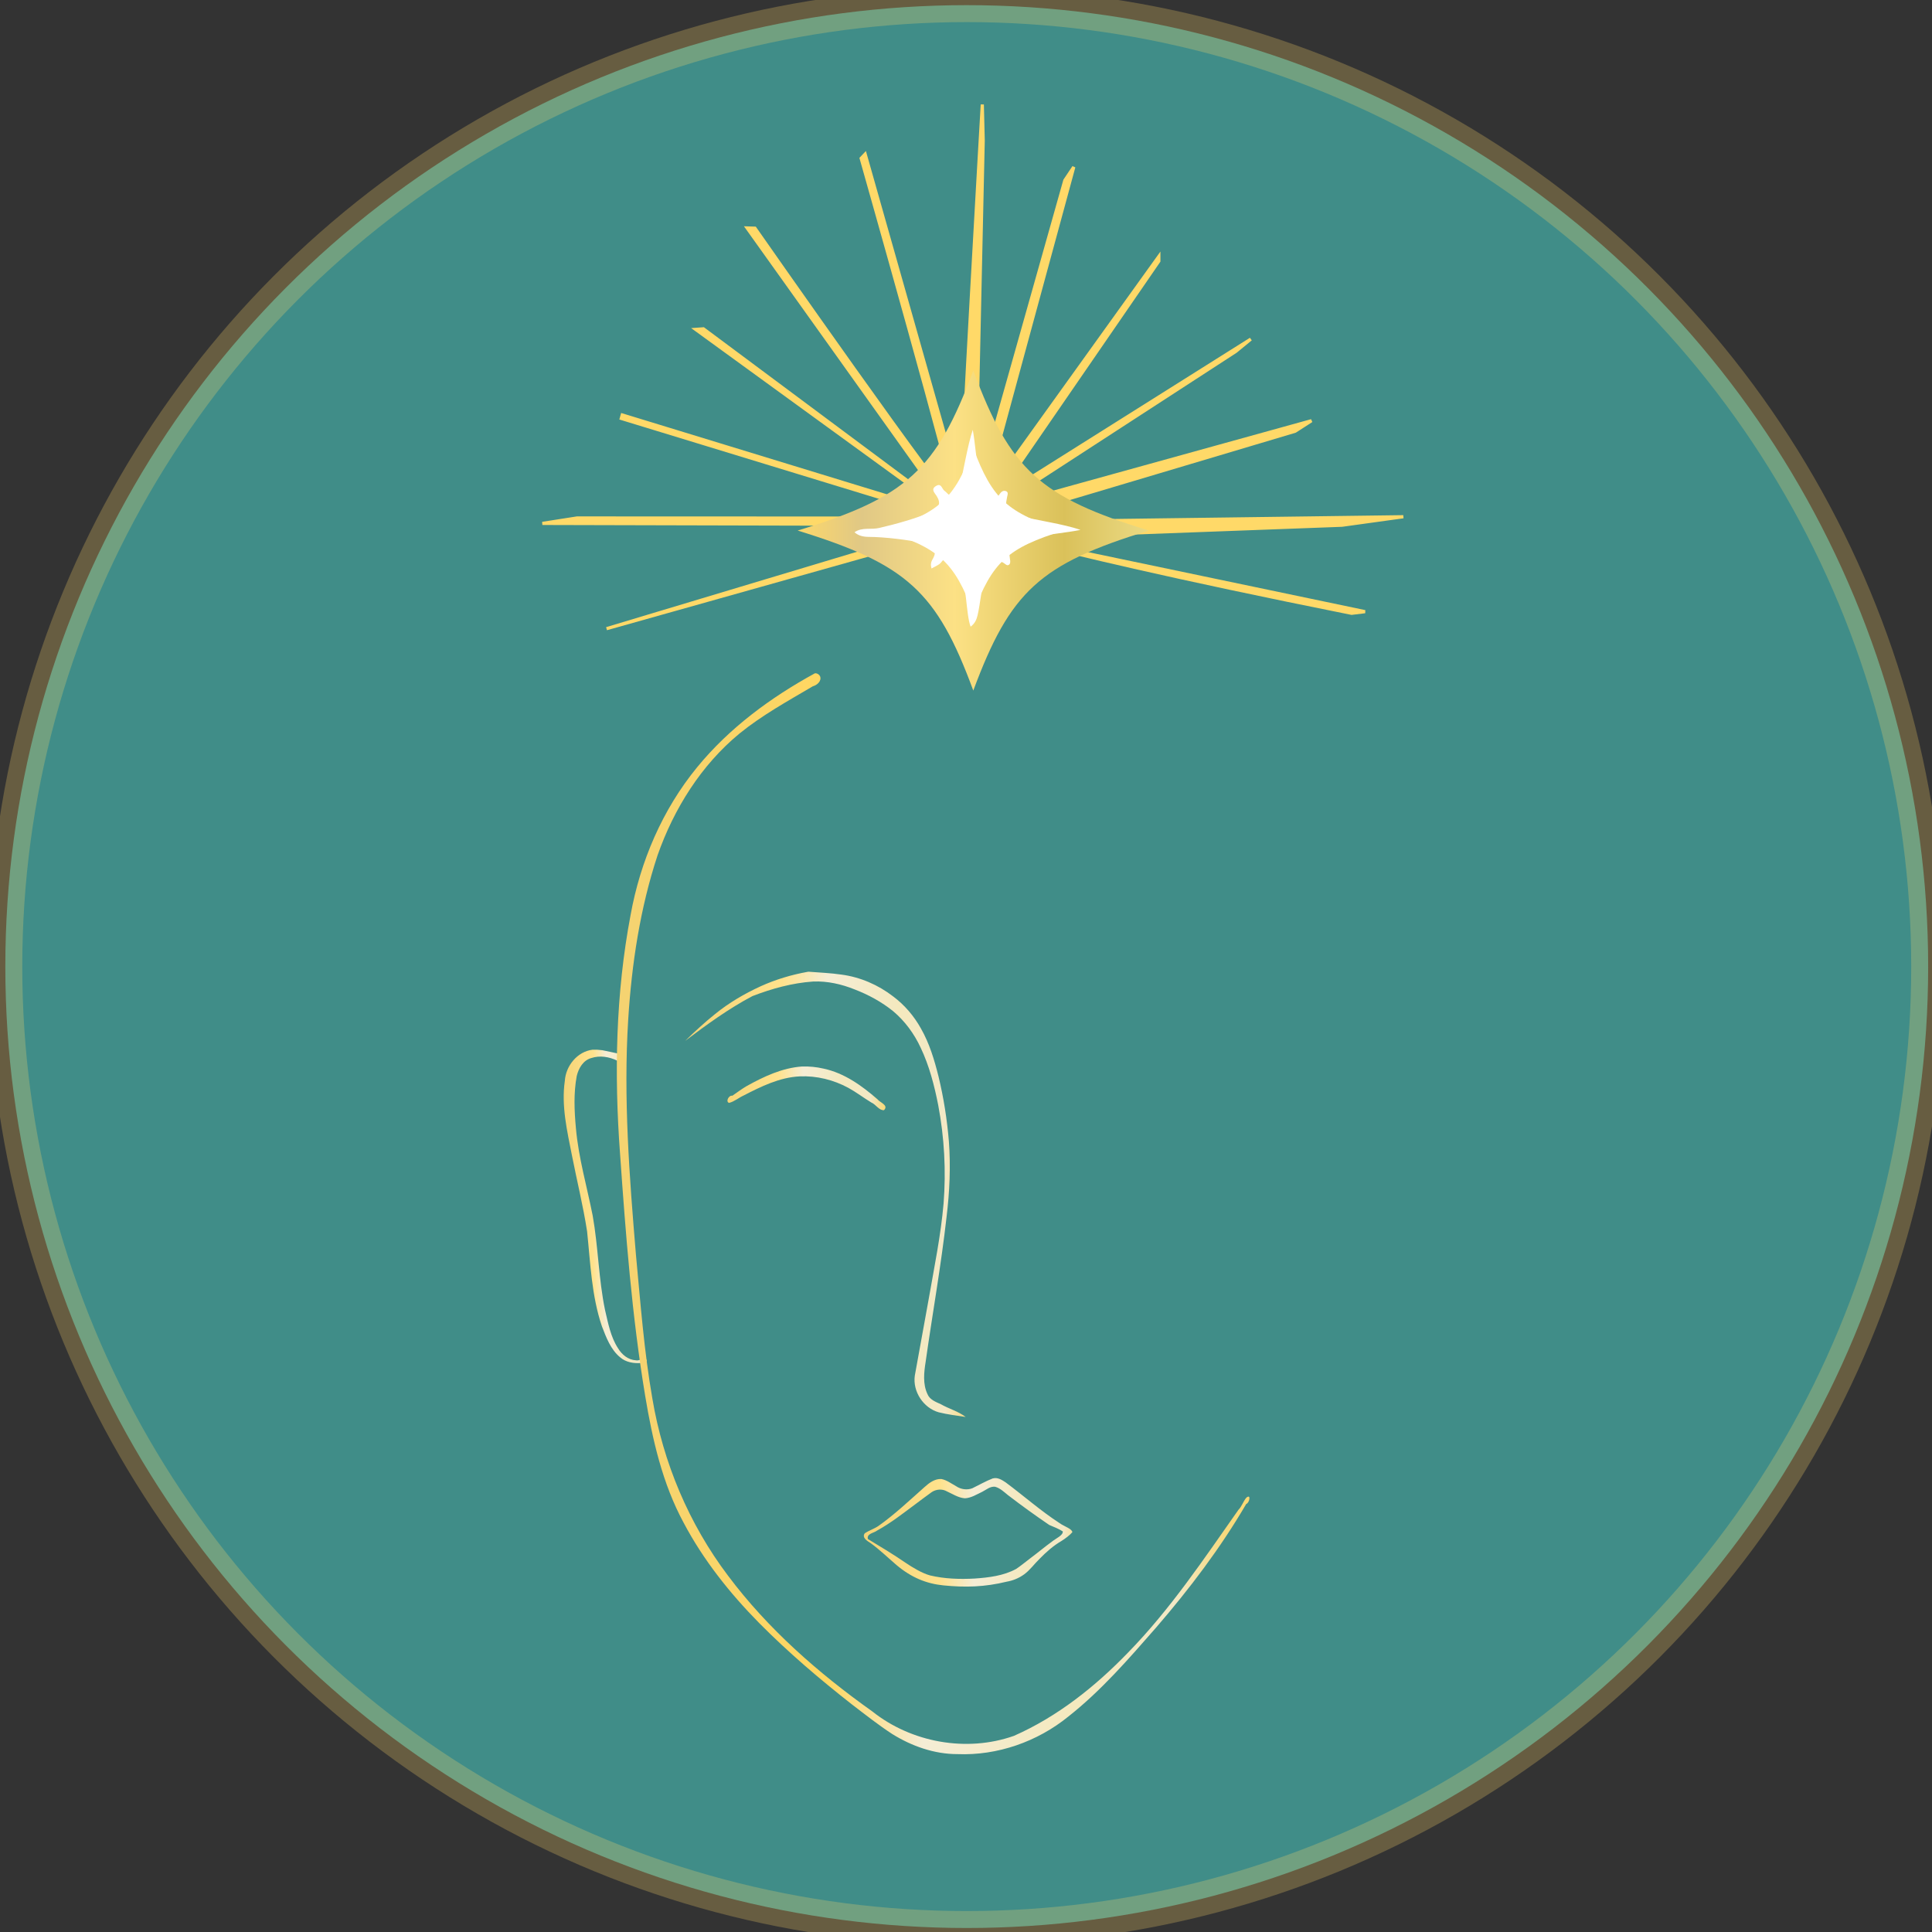 <?xml version="1.0" encoding="UTF-8" standalone="no"?>
<!-- Created with Inkscape (http://www.inkscape.org/) -->

<svg
   width="70mm"
   height="70mm"
   viewBox="0 0 70 70"
   version="1.1"
   id="svg7063"
   inkscape:version="1.2.2 (732a01da63, 2022-12-09, custom)"
   sodipodi:docname="lembeye-aura.svg"
   xmlns:inkscape="http://www.inkscape.org/namespaces/inkscape"
   xmlns:sodipodi="http://sodipodi.sourceforge.net/DTD/sodipodi-0.dtd"
   xmlns:xlink="http://www.w3.org/1999/xlink"
   xmlns="http://www.w3.org/2000/svg"
   xmlns:svg="http://www.w3.org/2000/svg">
  <rect x="0" y="0" width="70" height="70" fill="#333333" stroke="none"/>
  <sodipodi:namedview
     id="namedview7065"
     pagecolor="#ffffff"
     bordercolor="#666666"
     borderopacity="1.0"
     inkscape:showpageshadow="2"
     inkscape:pageopacity="0.0"
     inkscape:pagecheckerboard="0"
     inkscape:deskcolor="#d1d1d1"
     inkscape:document-units="mm"
     showgrid="false"
     inkscape:zoom="1.7919694"
     inkscape:cx="-10.881882"
     inkscape:cy="183.31786"
     inkscape:window-width="1848"
     inkscape:window-height="1136"
     inkscape:window-x="72"
     inkscape:window-y="27"
     inkscape:window-maximized="1"
     inkscape:current-layer="layer1" />
  <defs
     id="defs7060">
    <linearGradient
       inkscape:collect="always"
       xlink:href="#linearGradient9171"
       id="linearGradient31166"
       gradientUnits="userSpaceOnUse"
       x1="277.035"
       y1="233.903"
       x2="376.172"
       y2="233.903" />
    <linearGradient
       inkscape:collect="always"
       id="linearGradient9171">
      <stop
         style="stop-color:#ffd968;stop-opacity:1;"
         offset="0"
         id="stop9161" />
      <stop
         style="stop-color:#e0c885;stop-opacity:1;"
         offset="0.193"
         id="stop9163" />
      <stop
         style="stop-color:#fce185;stop-opacity:1;"
         offset="0.448"
         id="stop9165" />
      <stop
         style="stop-color:#dac15a;stop-opacity:1;"
         offset="0.75"
         id="stop9167" />
      <stop
         style="stop-color:#ecdc87;stop-opacity:1;"
         offset="1"
         id="stop9169" />
    </linearGradient>
    <linearGradient
       inkscape:collect="always"
       id="linearGradient9062">
      <stop
         style="stop-color:#000000;stop-opacity:1;"
         offset="0"
         id="stop9058" />
      <stop
         style="stop-color:#000000;stop-opacity:0;"
         offset="1"
         id="stop9060" />
    </linearGradient>
    <linearGradient
       inkscape:collect="always"
       xlink:href="#linearGradient9062"
       id="linearGradient31170"
       gradientUnits="userSpaceOnUse"
       gradientTransform="matrix(1.317,0,0,1.317,-139.923,7.355)"
       x1="64.947"
       y1="30.95"
       x2="86.433"
       y2="30.95" />
    <linearGradient
       inkscape:collect="always"
       xlink:href="#linearGradient29704"
       id="linearGradient11646"
       gradientUnits="userSpaceOnUse"
       gradientTransform="matrix(0.719,0,0,0.719,-238.785,-330.366)"
       x1="462.226"
       y1="595.919"
       x2="466.885"
       y2="595.919" />
    <linearGradient
       inkscape:collect="always"
       id="linearGradient29704">
      <stop
         style="stop-color:#f3d274;stop-opacity:1;"
         offset="0"
         id="stop29692" />
      <stop
         style="stop-color:#ffe28c;stop-opacity:1;"
         offset="0.347"
         id="stop29694" />
      <stop
         style="stop-color:#f5edd5;stop-opacity:1;"
         offset="0.488"
         id="stop29696" />
      <stop
         style="stop-color:#f4e9be;stop-opacity:1;"
         offset="0.712"
         id="stop29698" />
      <stop
         style="stop-color:#f3e9c6;stop-opacity:1;"
         offset="0.856"
         id="stop29700" />
      <stop
         style="stop-color:#f7da7f;stop-opacity:1;"
         offset="0.928"
         id="stop34053" />
      <stop
         style="stop-color:#ffd968;stop-opacity:1;"
         offset="1"
         id="stop29702" />
    </linearGradient>
    <linearGradient
       inkscape:collect="always"
       xlink:href="#linearGradient10124"
       id="linearGradient11648"
       gradientUnits="userSpaceOnUse"
       gradientTransform="matrix(0.719,0,0,0.719,-239.552,-329.883)"
       x1="464.729"
       y1="595.209"
       x2="499.167"
       y2="595.209" />
    <linearGradient
       inkscape:collect="always"
       id="linearGradient10124">
      <stop
         style="stop-color:#f3d274;stop-opacity:1;"
         offset="0"
         id="stop10110" />
      <stop
         style="stop-color:#ffd761;stop-opacity:1;"
         offset="0.347"
         id="stop10112" />
      <stop
         style="stop-color:#f5edd5;stop-opacity:1;"
         offset="0.488"
         id="stop10114" />
      <stop
         style="stop-color:#f4e9be;stop-opacity:1;"
         offset="0.712"
         id="stop10116" />
      <stop
         style="stop-color:#f3e9c6;stop-opacity:1;"
         offset="0.856"
         id="stop10118" />
      <stop
         style="stop-color:#f7da7f;stop-opacity:1;"
         offset="0.928"
         id="stop10120" />
      <stop
         style="stop-color:#ffd968;stop-opacity:1;"
         offset="1"
         id="stop10122" />
    </linearGradient>
    <linearGradient
       inkscape:collect="always"
       xlink:href="#linearGradient29704"
       id="linearGradient11650"
       gradientUnits="userSpaceOnUse"
       gradientTransform="matrix(0.719,0,0,0.719,-239.071,-328.992)"
       x1="468.181"
       y1="593.166"
       x2="484.323"
       y2="593.166" />
    <linearGradient
       inkscape:collect="always"
       xlink:href="#linearGradient29704"
       id="linearGradient11652"
       gradientUnits="userSpaceOnUse"
       gradientTransform="matrix(0.719,0,0,0.719,-239.071,-328.992)"
       x1="470.378"
       y1="588.281"
       x2="479.542"
       y2="588.281" />
    <linearGradient
       inkscape:collect="always"
       xlink:href="#linearGradient29704"
       id="linearGradient11654"
       gradientUnits="userSpaceOnUse"
       gradientTransform="matrix(0.721,0,0,0.529,-239.59,-213.088)"
       x1="476.799"
       y1="610.674"
       x2="489.121"
       y2="610.674" />
    <linearGradient
       inkscape:collect="always"
       xlink:href="#linearGradient9171"
       id="linearGradient14358"
       gradientUnits="userSpaceOnUse"
       x1="277.035"
       y1="233.903"
       x2="376.172"
       y2="233.903" />
    <linearGradient
       inkscape:collect="always"
       xlink:href="#linearGradient9062"
       id="linearGradient14360"
       gradientUnits="userSpaceOnUse"
       x1="64.947"
       y1="30.95"
       x2="86.433"
       y2="30.95" />
    <linearGradient
       inkscape:collect="always"
       xlink:href="#linearGradient9062"
       id="linearGradient14362"
       gradientUnits="userSpaceOnUse"
       x1="64.947"
       y1="30.95"
       x2="86.433"
       y2="30.95" />
    <linearGradient
       inkscape:collect="always"
       xlink:href="#linearGradient9062"
       id="linearGradient14364"
       gradientUnits="userSpaceOnUse"
       x1="64.947"
       y1="30.95"
       x2="86.433"
       y2="30.95" />
    <linearGradient
       inkscape:collect="always"
       xlink:href="#linearGradient9062"
       id="linearGradient14366"
       gradientUnits="userSpaceOnUse"
       x1="64.947"
       y1="30.95"
       x2="86.433"
       y2="30.95" />
  </defs>
  <g
     inkscape:label="Calque 1"
     inkscape:groupmode="layer"
     id="layer1"
     transform="translate(-73.229,-54.352)">
    <ellipse
       style="fill:#408d88;fill-opacity:1;stroke:#ffd86a;stroke-width:1.228;stroke-linecap:round;stroke-opacity:0.255"
       id="path30426-3-1"
       cx="108.256"
       cy="89.373"
       rx="34.834"
       ry="34.834" />
    <g
       id="g28263-8"
       transform="matrix(0.982,0,0,0.982,70.377,-48.954)">
      <path
         style="fill:#ffd968;fill-opacity:1;stroke:#ffd968;stroke-width:0.117;stroke-linecap:butt;stroke-linejoin:miter;stroke-dasharray:none;stroke-opacity:1"
         d="m 38.378,123.426 c -0.038,-0.45 0.769,-14.371 0.769,-14.371 l 0.033,1.33 -0.29,13.174 3.303,-11.706 0.33,-0.493 -3.358,12.35 6.496,-9.048 v 0.172 l -6.081,8.839 9.473,-5.961 -0.554,0.454 -8.947,5.808 11.741,-3.252 -0.603,0.388 -11.256,3.356 15.247,-0.201 -2.26,0.313 -12.223,0.455 13.07,2.735 -0.495,0.06 c -13.589,-2.723 -13.743,-3.376 -14.55,-3.073 l -12.939,3.64 12.8,-3.846 -15.168,-0.038 1.277,-0.2 13.669,0.005 -12.035,-3.678 0.036,-0.128 12.182,3.728 -9.476,-6.886 0.289,-0.02 9.109,6.782 -7.498,-10.504 0.29,0.009 c 0,0 7.344,10.512 7.39,10.176 0.046,-0.336 -3.471,-12.754 -3.471,-12.754 l 0.147,-0.155 z"
         id="path16754-3-9-3-9-4-8-3"
         sodipodi:nodetypes="cccccccccccccccccccccccccccccccccccsccc" />
      <g
         id="g28254-0"
         transform="translate(13.986,-0.479)">
        <g
           id="g1631-7-8-6-6-0-4-3-2-0-8-1"
           transform="matrix(0.135,0,0,0.123,-19.262,96.484)"
           style="fill:url(#linearGradient31166);fill-opacity:1;stroke:url(#linearGradient14362);stroke-opacity:1">
		<path
   class="st0"
   d="m 374.6,233.9 c -29.8,10 -37.9,18.2 -48,48 -10,-29.8 -18.2,-37.9 -48,-48 29.8,-10 37.9,-18.2 48,-48 10.1,29.8 18.2,38 48,48 z"
   id="path1629-1-3-7-1-7-8-3-0-6-8-7"
   style="fill:url(#linearGradient14358);fill-opacity:1;stroke:url(#linearGradient14360);stroke-opacity:1" />

	</g>
        <path
           class="st22"
           d="m 24.81,121.538 c 0.081,0.442 0.148,1.264 0.229,1.693 0.014,0.061 0,0.135 0.027,0.196 0.094,0.221 0.189,0.442 0.377,0.589 0.337,0.245 0.31,-0.294 0.579,-0.221 0.121,0.037 0.067,0.147 0.054,0.221 -0.094,0.491 -0.067,0.552 0.471,0.699 0.593,0.159 1.616,0.294 2.236,0.515 -0.471,0.098 -1.347,0.184 -1.818,0.282 -0.081,0.013 -0.162,0.037 -0.242,0.049 -0.62,0.147 -0.62,0.147 -0.539,0.761 0.014,0.061 0.014,0.147 -0.027,0.184 -0.081,0.074 -0.148,-0.025 -0.215,-0.061 -0.337,-0.184 -0.566,-0.27 -0.673,0.221 -0.067,0.319 -0.202,1.399 -0.283,1.718 -0.04,0.159 -0.094,0.294 -0.256,0.417 -0.175,-0.454 -0.148,-1.693 -0.418,-2.098 -0.04,-0.049 -0.027,-0.135 -0.067,-0.184 -0.175,-0.196 -0.337,-0.442 -0.606,-0.086 -0.081,0.098 -0.229,0.147 -0.35,0.221 -0.04,-0.135 -0.027,-0.233 0.04,-0.344 0.202,-0.344 0.014,-0.503 -0.337,-0.589 -0.525,-0.123 -1.468,-0.233 -2.007,-0.233 -0.202,0 -0.391,-0.037 -0.539,-0.172 0.283,-0.196 0.62,-0.086 0.916,-0.159 0.539,-0.123 1.441,-0.368 1.926,-0.601 0.296,-0.147 0.35,-0.319 0.189,-0.577 -0.067,-0.11 -0.229,-0.245 -0.027,-0.368 0.202,-0.123 0.215,0.098 0.31,0.172 0.108,0.074 0.175,0.221 0.35,0.196 0.189,-0.037 0.162,-0.184 0.202,-0.307 0.148,-0.552 0.296,-1.534 0.498,-2.135 z"
           id="path2251-4-7-9-5-8-1-8-6-2-6-8"
           style="fill:#ffffff;stroke:url(#linearGradient31170);stroke-width:0.129;stroke-opacity:1" />
        <g
           id="g5823-4-4-1-5-6-2-6-8-99-8-9"
           transform="matrix(0.135,0,0,0.123,-19.262,96.484)"
           style="stroke:url(#linearGradient14366);stroke-opacity:1">
		<path
   class="st22"
   d="m 351.3,233.9 c -15.3,5.2 -19.5,9.4 -24.7,24.7 -5.2,-15.3 -9.4,-19.5 -24.7,-24.7 15.3,-5.2 19.5,-9.4 24.7,-24.7 5.2,15.3 9.4,19.5 24.7,24.7 z"
   id="path5821-8-1-2-4-8-9-0-9-0-3-1"
   style="fill:#ffffff;stroke:url(#linearGradient14364);stroke-opacity:1" />

	</g>
      </g>
    </g>
    <path
       style="color:#000000;fill:url(#linearGradient11646);stroke-width:0.719;-inkscape-stroke:none"
       d="m 94.698,92.385 c -0.551,0.066 -0.97,0.586 -1.004,1.126 -0.133,0.91 0.084,1.819 0.258,2.708 0.18,0.915 0.405,1.823 0.548,2.746 0.122,1.152 0.161,2.331 0.536,3.438 0.157,0.407 0.316,0.843 0.664,1.129 0.207,0.181 0.494,0.225 0.76,0.205 0.091,0.036 0.304,-0.081 0.145,-0.149 -0.117,-0.012 -0.22,0.074 -0.34,0.05 -0.275,-0.016 -0.506,-0.205 -0.643,-0.435 -0.271,-0.414 -0.359,-0.913 -0.472,-1.387 -0.233,-1.127 -0.246,-2.286 -0.447,-3.418 -0.208,-1.056 -0.514,-2.096 -0.608,-3.173 -0.058,-0.626 -0.086,-1.265 0.03,-1.887 0.066,-0.28 0.235,-0.574 0.532,-0.652 0.306,-0.102 0.646,-0.044 0.931,0.094 0.195,0.066 0.255,-0.246 0.041,-0.254 -0.191,-0.047 -0.386,-0.08 -0.578,-0.123 -0.117,-0.016 -0.235,-0.022 -0.353,-0.018 z"
       id="path8741-1" />
    <path
       style="color:#000000;fill:url(#linearGradient11648);stroke-width:0.719;-inkscape-stroke:none"
       d="m 102.747,78.751 c -1.599,0.875 -3.098,1.98 -4.258,3.398 -1.258,1.533 -2.062,3.412 -2.413,5.357 -0.54,2.844 -0.596,5.761 -0.382,8.642 0.206,2.935 0.43,5.874 0.911,8.778 0.263,1.581 0.624,3.176 1.393,4.597 0.711,1.346 1.667,2.548 2.733,3.63 1.057,1.068 2.203,2.044 3.385,2.969 0.473,0.361 0.941,0.731 1.439,1.056 0.707,0.44 1.524,0.73 2.364,0.729 1.447,0.059 2.897,-0.45 4.018,-1.361 1.191,-0.939 2.188,-2.091 3.182,-3.227 1.207,-1.398 2.33,-2.877 3.263,-4.475 0.121,-0.039 0.186,-0.382 0.003,-0.227 -0.113,0.134 -0.16,0.312 -0.285,0.438 -1.254,1.782 -2.471,3.609 -4,5.173 -1.19,1.233 -2.56,2.323 -4.136,3.018 -1.712,0.604 -3.712,0.243 -5.128,-0.885 -1.956,-1.389 -3.786,-2.992 -5.229,-4.919 -1.417,-1.874 -2.352,-4.1 -2.741,-6.415 -0.303,-1.726 -0.431,-3.477 -0.596,-5.22 -0.237,-2.828 -0.457,-5.67 -0.28,-8.508 0.126,-2.018 0.43,-4.038 1.065,-5.962 0.594,-1.688 1.58,-3.267 2.971,-4.411 0.82,-0.665 1.748,-1.175 2.654,-1.709 0.148,-0.039 0.325,-0.188 0.264,-0.357 -0.034,-0.071 -0.116,-0.127 -0.197,-0.111 z"
       id="path8737-9-2"
       sodipodi:nodetypes="ccccccccccccccccccccccccccc" />
    <path
       style="color:#000000;fill:url(#linearGradient11650);stroke-width:0.719;-inkscape-stroke:none"
       d="m 102.493,89.563 c -0.587,0.105 -1.16,0.277 -1.705,0.524 -0.588,0.27 -1.151,0.599 -1.653,1.008 -0.378,0.302 -0.735,0.633 -1.081,0.97 0.78,-0.587 1.572,-1.167 2.438,-1.623 0.706,-0.272 1.445,-0.476 2.203,-0.528 0.514,-0.02 1.023,0.095 1.498,0.286 0.501,0.193 0.979,0.452 1.397,0.79 0.427,0.359 0.763,0.818 0.997,1.323 0.312,0.657 0.495,1.368 0.635,2.079 0.222,1.175 0.289,2.378 0.194,3.57 -0.099,1.146 -0.332,2.273 -0.529,3.404 -0.169,0.943 -0.341,1.886 -0.513,2.829 -0.081,0.573 0.309,1.169 0.865,1.327 0.322,0.08 0.652,0.119 0.979,0.17 -0.271,-0.209 -0.609,-0.296 -0.904,-0.464 -0.184,-0.084 -0.404,-0.165 -0.483,-0.369 -0.172,-0.365 -0.125,-0.783 -0.064,-1.169 0.248,-1.751 0.561,-3.493 0.758,-5.25 0.11,-0.906 0.152,-1.823 0.084,-2.734 -0.066,-0.794 -0.19,-1.585 -0.378,-2.36 -0.149,-0.596 -0.328,-1.193 -0.635,-1.73 -0.251,-0.452 -0.593,-0.853 -1.008,-1.163 -0.543,-0.419 -1.194,-0.701 -1.875,-0.79 -0.394,-0.058 -0.792,-0.072 -1.188,-0.104 z"
       id="path8739-9" />
    <path
       style="color:#000000;fill:url(#linearGradient11652);stroke-width:0.719;-inkscape-stroke:none"
       d="m 102.29,92.993 c -0.722,0.05 -1.39,0.366 -2.014,0.713 -0.178,0.105 -0.344,0.23 -0.514,0.347 -0.123,-0.031 -0.255,0.215 -0.118,0.259 0.189,-0.046 0.347,-0.185 0.524,-0.266 0.637,-0.328 1.305,-0.659 2.034,-0.695 0.612,-0.027 1.227,0.124 1.766,0.417 0.289,0.158 0.55,0.361 0.833,0.531 0.163,0.069 0.276,0.289 0.456,0.277 0.181,-0.181 -0.143,-0.274 -0.235,-0.395 -0.567,-0.493 -1.204,-0.952 -1.953,-1.111 -0.257,-0.06 -0.517,-0.085 -0.78,-0.077 z"
       id="path8743-3" />
    <path
       style="color:#000000;fill:url(#linearGradient11654);stroke-width:0.719;stroke-linejoin:round;-inkscape-stroke:none"
       d="m 109.203,107.916 c -0.252,0.097 -0.499,0.239 -0.741,0.357 -0.193,0.076 -0.42,0.043 -0.591,-0.073 -0.174,-0.096 -0.338,-0.222 -0.536,-0.261 -0.237,-0.012 -0.44,0.14 -0.607,0.291 -0.545,0.483 -1.075,0.987 -1.67,1.409 -0.157,0.107 -0.342,0.163 -0.498,0.268 -0.116,0.161 0.108,0.288 0.223,0.362 0.328,0.239 0.62,0.524 0.929,0.788 0.538,0.454 1.081,0.673 1.694,0.736 0.799,0.08 1.502,0.061 2.303,-0.135 0.205,-0.034 0.43,-0.121 0.624,-0.262 0.217,-0.157 0.373,-0.384 0.567,-0.57 0.237,-0.243 0.494,-0.47 0.789,-0.642 0.15,-0.095 0.291,-0.202 0.393,-0.317 -0.009,-0.127 -0.296,-0.208 -0.463,-0.33 -0.683,-0.443 -1.302,-0.992 -1.955,-1.477 -0.132,-0.088 -0.291,-0.19 -0.458,-0.143 z m 0.084,0.305 c 0.182,0.051 0.322,0.19 0.466,0.305 0.487,0.374 0.985,0.733 1.492,1.078 0.167,0.072 0.338,0.135 0.491,0.234 0.015,0.141 -0.244,0.251 -0.378,0.358 -0.275,0.2 -0.535,0.419 -0.808,0.622 -0.169,0.124 -0.328,0.264 -0.503,0.379 -0.461,0.251 -0.994,0.313 -1.509,0.349 -0.538,0.028 -1.083,0.012 -1.61,-0.113 -0.291,-0.078 -0.652,-0.299 -0.879,-0.453 -0.474,-0.323 -0.884,-0.569 -1.375,-0.866 -0.051,-0.199 0.22,-0.216 0.334,-0.307 0.493,-0.27 0.936,-0.62 1.386,-0.954 0.198,-0.145 0.392,-0.298 0.593,-0.439 0.16,-0.107 0.38,-0.125 0.549,-0.027 0.212,0.096 0.414,0.234 0.653,0.251 0.229,-0.012 0.425,-0.14 0.626,-0.234 0.15,-0.075 0.292,-0.208 0.472,-0.184 z"
       id="path10487-9"
       sodipodi:nodetypes="cccccccccccsccccccccccccccccscccccccc" />
  </g>
</svg>
